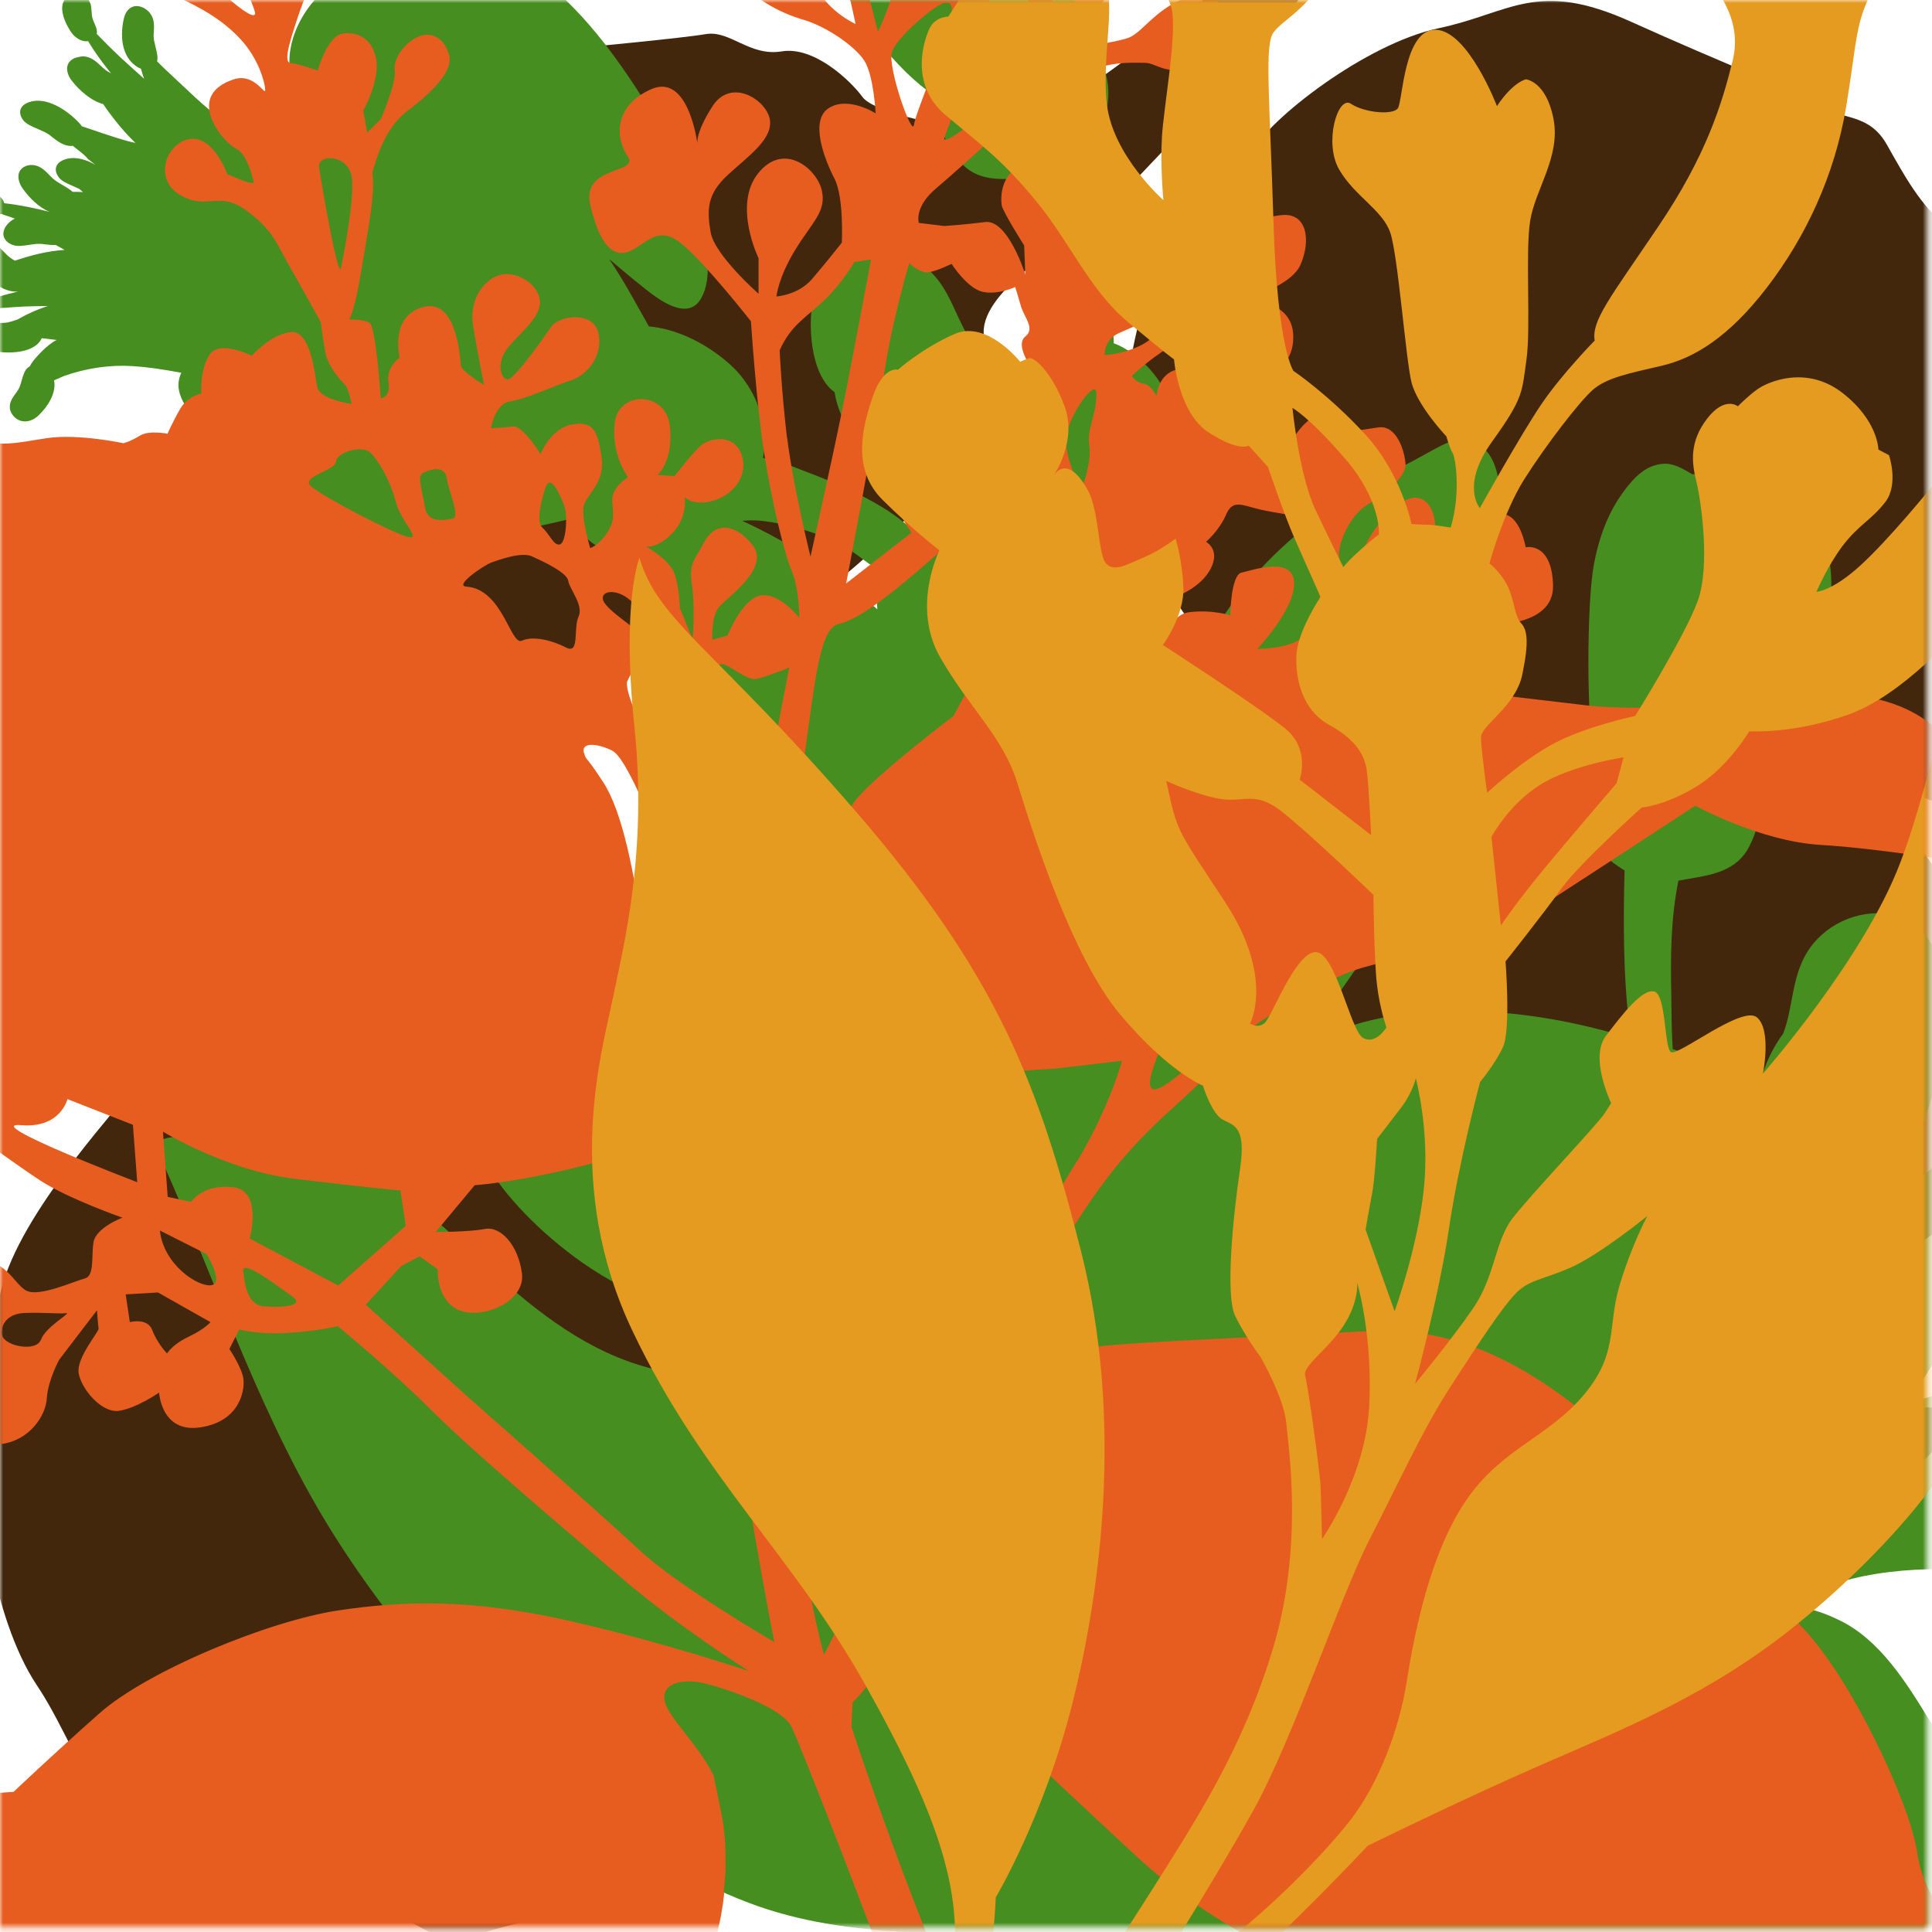 <svg width="313" height="313" viewBox="0 0 313 313" fill="none" xmlns="http://www.w3.org/2000/svg">
<mask id="mask0_170_228" style="mask-type:luminance" maskUnits="userSpaceOnUse" x="0" y="0" width="313" height="313">
<path d="M312.264 0H0V312.264H312.264V0Z" fill="white"/>
</mask>
<g mask="url(#mask0_170_228)">
<path d="M229.514 252.965C208.061 256.431 173.603 245.346 168.622 243.894C163.642 242.442 155.632 236.618 154.461 230.388C153.306 224.159 147.591 215.478 147.591 215.478C147.591 215.478 148.466 209.42 144.937 202.972C141.409 196.523 131.385 186.453 127.997 186.156C124.609 185.859 117.286 183.861 114.694 178.521C112.103 173.182 89.214 161.987 68.885 164.641C48.557 167.295 26.121 170.449 20.765 177.132C15.41 183.814 0.312 200.567 -0.375 212.433C-1.077 224.299 -0.39 228.109 -2.295 234.417C-4.2 240.724 -1.296 262.114 5.933 272.966C13.162 283.817 12.178 291.233 29.353 297.509C46.527 303.786 58.003 308.876 63.015 310C68.026 311.124 70.384 315.418 76.676 313.575C82.968 311.733 88.214 310.156 93.976 310.656C99.721 311.155 110.729 310.078 114.273 304.598C117.817 299.118 148.497 271.81 156.694 271.498C164.906 271.186 203.128 281.631 267.11 258.211C296.089 247.594 305.066 238.991 309.11 238.101C314.215 236.977 323.911 219.99 297.775 232.637C269.905 246.126 262.099 247.735 229.529 252.996L229.514 252.965Z" fill="#42270D"/>
<path d="M298.883 127.294C304.723 132.775 311.265 134.867 314.59 143.282C317.916 151.682 319.899 157.818 320.523 164.844C321.148 171.87 320.43 175.258 323.568 178.459C326.706 181.66 329.798 191.652 326.597 195.243C323.396 198.834 319.821 193.822 315.246 198.319C310.671 202.8 284.535 214.588 280.881 218.179C277.228 221.77 271.779 223.534 263.879 220.521C255.978 217.507 254.573 222.472 249.39 219.943C244.206 217.414 237.43 214.635 232.48 211.418C227.531 208.202 220.989 205.204 216.727 200.864C212.464 196.523 202.16 183.299 201.067 178.99C199.974 174.68 196.258 159.926 197.679 152.697C199.099 145.468 186.062 134.476 182.253 130.604C178.443 126.717 147.139 79.253 141.455 64.748C134.086 45.95 122.064 21.39 118.488 16.831C114.913 12.272 120.393 13.162 128.434 21.874C136.475 30.571 147.951 64.639 154.914 72.633C161.862 80.611 174.415 94.772 180.707 101.158C186.984 107.559 195.071 116.225 202.082 117.427C209.092 118.613 222.91 118.067 225.423 115.584C227.937 113.102 235.228 108.199 240.646 110.057C246.064 111.915 250.17 107.872 254.245 109.277C258.305 110.666 274.121 114.882 274.121 114.882C274.121 114.882 284.082 115.428 287.455 118.395C290.827 121.361 298.93 127.326 298.93 127.326L298.883 127.294Z" fill="#42270D"/>
<path d="M368.924 168.201C355.231 153.634 338.713 143.314 334.497 141.065C330.281 138.817 308.048 124.874 303.271 128.231C298.493 131.588 289.141 133.602 289.141 133.602C289.141 133.602 285.815 138.146 279.336 140.113C272.872 142.08 259.788 142.236 257.383 140.253C254.963 138.27 248.874 134.867 243.722 136.709C238.569 138.552 216.321 131.166 204.673 116.318C193.01 101.47 180.317 84.951 181.097 77.114C181.894 69.276 182.752 48.541 189.934 40.298C197.116 32.054 200.02 29.977 202.831 24.606C205.641 19.235 221.317 7.057 233.058 4.575C244.799 2.092 248.921 -3.404 264.253 3.529C279.585 10.461 290.405 14.52 294.418 17.018C298.43 19.517 302.74 18.205 305.706 23.467C308.673 28.728 311.093 33.147 315.183 36.519C319.29 39.892 325.816 47.683 324.614 53.584C323.412 59.471 336.542 78.207 335.808 85.716C334.169 102.454 371.141 138.239 388.066 161.05C404.975 183.861 418.121 210.232 417.981 223.066C417.934 226.875 414.437 226.423 397.34 205.891C380.244 185.36 383.491 183.721 368.924 168.232V168.201Z" fill="#42270D"/>
<path d="M70.775 15.176C64.592 19.298 58.3 20.203 53.975 27.37C49.65 34.536 46.902 39.845 45.263 46.168C43.623 52.492 43.748 55.692 40.391 58.144C37.034 60.595 32.678 69.245 35.051 73.007C37.425 76.786 41.469 72.757 44.95 77.551C48.432 82.344 70.525 97.114 73.304 100.955C76.099 104.796 80.798 107.247 88.48 105.701C96.162 104.156 96.677 108.918 101.798 107.388C106.919 105.857 113.539 104.359 118.551 102.188C123.563 100.018 130.011 98.269 134.57 94.96C139.129 91.65 150.574 81.142 152.229 77.379C153.884 73.601 159.551 60.704 159.364 53.881C159.176 47.058 172.76 39.017 176.851 36.051C180.926 33.084 216.805 -5.496 224.221 -17.877C233.839 -33.912 248.578 -54.521 252.543 -58.128C256.509 -61.735 251.372 -61.766 242.676 -55.052C233.979 -48.339 218.288 -18.97 210.716 -12.74C203.143 -6.511 189.497 4.497 182.784 9.368C176.07 14.255 167.358 20.937 160.769 20.953C154.18 20.968 141.643 18.346 139.722 15.707C137.802 13.068 131.9 7.463 126.67 8.322C121.439 9.196 118.301 4.871 114.367 5.527C110.448 6.183 95.35 7.604 95.35 7.604C95.35 7.604 86.169 6.573 82.641 8.775C79.112 10.976 70.79 15.176 70.79 15.176H70.775Z" fill="#42270D"/>
</g>
<mask id="mask1_170_228" style="mask-type:luminance" maskUnits="userSpaceOnUse" x="0" y="0" width="313" height="313">
<path d="M312.264 0H0V312.264H312.264V0Z" fill="white"/>
</mask>
<g mask="url(#mask1_170_228)">
<path d="M387.988 375.95C385.989 372.344 382.117 370.126 380.244 366.473C378.682 363.413 380.853 358.854 381.446 355.7C382.32 350.969 381.618 346.41 379.026 342.959C376.497 339.571 372.5 337.417 368.175 335.418C365.989 334.403 363.803 333.404 361.851 332.186L360.727 331.484C359.666 330.578 359.057 328.549 359.369 326.956L359.541 325.535C360.337 318.837 359.634 312.467 357.199 306.846C354.919 301.569 351.266 296.932 346.363 293.247C340.352 288.735 333.873 285.987 326.394 285.206C325.676 285.128 324.739 285.206 324.505 285.878C326.971 287.954 329.095 289.937 331.109 292.451C332.577 294.278 335.34 297.572 335.512 300.023C337.292 304.676 338.353 309.61 339.243 314.606C340.617 322.334 341.913 330.516 345.176 337.62C348.112 344.021 352.405 350.017 357.698 355.06C344.817 348.611 333.186 340.118 321.835 331.218C322.818 329.251 323.224 327.034 323.521 324.957C324.146 320.648 324.786 315.636 324.63 310.781C324.614 310.219 324.583 309.657 324.536 309.126C323.88 300.195 320.695 291.42 314.809 282.255C314.091 281.131 313.372 279.976 312.623 278.758C308.86 272.622 304.582 265.674 297.993 262.489C296.12 261.584 293.637 260.537 291.077 260.413C290.546 260.381 289.953 260.428 289.344 260.537C289.281 260.522 289.219 260.506 289.141 260.475C297.868 254.417 310.484 253.808 319.602 254.37C331.515 255.12 343.631 259.226 356.637 266.923C360.243 269.062 363.616 271.404 367.597 274.527C369.377 275.916 371.391 277.509 373.905 277.509C374.92 277.509 375.778 277.165 376.45 276.479C377.777 275.12 378.386 272.419 378.245 268.485C378.152 265.768 377.746 263.082 377.402 261.318C375.607 251.856 373.187 242.114 365.146 236.181C356.902 230.092 347.206 225.907 338.541 224.674C327.456 223.113 316.776 224.221 308.501 227.812C305.503 229.108 302.802 230.747 300.273 232.808C300.726 231.965 301.225 231.091 301.756 230.232C306.971 229.342 310.984 225.002 313.123 220.88C313.763 219.631 314.309 218.335 314.746 216.992C314.934 216.415 315.09 215.852 315.215 215.29C318.618 212.714 322.334 210.622 326.238 209.373C329.204 208.436 331.999 208.061 334.965 207.656C335.949 207.531 336.964 207.39 337.994 207.234C338.166 207.203 338.353 207.187 338.525 207.156C340.243 206.906 342.366 206.609 343.334 204.986C343.428 204.814 343.49 204.611 343.475 204.408C343.475 204.033 343.287 203.721 342.991 203.58C336.714 200.317 330.937 197.71 323.708 198.772C321.975 198.1 320.008 197.538 317.931 197.101C319.821 195.181 322.147 193.401 324.879 191.839C326.628 190.84 328.939 189.591 331.374 188.732C333.42 188.014 335.34 187.811 337.198 187.639C341.351 189.763 347.159 190.746 351.656 190.091C356.98 189.31 360.883 186.25 362.335 181.706C362.523 181.113 362.679 180.489 362.788 179.864C362.866 179.427 362.601 179.13 362.335 178.927C364.037 178.147 365.801 177.46 367.503 176.804C369.408 176.07 371.375 175.321 373.249 174.415C377.652 172.307 381.961 169.965 385.646 167.936C390.798 165.11 395.982 161.597 398.917 155.195C400.51 151.713 401.446 148.247 401.728 144.781C401.759 144.422 401.79 144.079 401.821 143.719C402.04 141.502 402.258 139.192 401.087 137.178C401.009 137.053 400.916 136.928 400.806 136.818C400.994 134.664 400.369 133.087 398.964 132.103C398.339 131.666 397.652 131.307 396.856 131.01C396.856 130.979 396.841 130.932 396.825 130.901C394.92 125.608 386.333 126.42 383.741 126.779C377.964 127.607 373.202 131.307 368.581 134.882L367.488 135.726C361.711 140.175 355.872 145.343 349.657 151.51L349.517 151.651C341.851 148.997 333.654 156.132 329.985 161.612C327.674 165.063 326.628 169.419 327.128 173.494C327.346 175.227 327.799 176.913 328.455 178.365C326.612 179.068 324.957 180.239 323.365 181.363C323.037 181.597 322.725 181.816 322.397 182.034C319.586 183.97 317.276 185.641 315.059 187.468C312.373 189.685 309.032 192.651 306.862 196.008C305.862 195.399 304.848 194.978 303.833 194.743C305.363 192.667 306.518 190.996 307.549 189.388C309.828 185.844 311.436 182.534 312.482 179.286C312.639 178.818 312.779 178.35 312.904 177.866C313.435 175.914 314.091 173.01 313.81 170.293C313.856 170.262 313.888 170.215 313.919 170.168C314.434 169.528 314.84 168.747 315.137 167.826C316.198 164.501 315.605 160.02 314.684 156.944C313.981 154.602 311.764 149.059 306.206 148.122C300.944 147.248 295.386 149.855 292.654 154.461C292.107 155.383 291.67 156.382 291.295 157.537C290.827 159.02 290.53 160.566 290.249 162.049C289.906 163.861 289.562 165.718 288.875 167.483C287.423 169.419 286.268 171.73 285.425 174.353C285.034 175.555 284.753 176.788 284.535 178.053C283.005 175.82 280.507 174.134 278.602 173.104C276.213 171.808 273.637 170.808 270.998 169.965C270.873 167.92 270.811 165.843 270.795 163.829C270.795 162.939 270.78 162.034 270.764 161.144C270.639 155.258 270.639 148.981 271.919 142.673C272.466 142.564 273.028 142.47 273.59 142.377C277.431 141.737 281.397 141.065 283.395 137.131C284.597 134.773 285.191 132.431 285.144 130.292C285.081 128.028 284.644 127.045 284.02 125.999C286.58 123.516 289.063 119.847 291.405 115.1C292.732 112.399 293.793 109.839 294.605 107.278C295.402 104.811 295.964 102.345 296.292 99.956C296.963 95.131 296.791 91.4 295.729 88.199C295.042 86.122 293.996 84.499 292.622 83.374C291.842 82.734 290.936 82.375 290.14 82.094C290.14 82.094 290.062 82.063 289.984 82.047L289.687 81.938C289.281 81.797 288.875 81.641 288.469 81.485C288.141 81.345 287.829 81.173 287.47 80.954C287.127 80.736 286.783 80.47 286.455 80.236C285.956 79.862 285.44 79.487 284.847 79.159C282.271 77.769 279.304 77.317 276.432 76.895L276.119 76.848C275.464 76.754 274.823 76.754 274.183 76.848C272.762 76.005 271.17 75.037 269.562 75.131C267.657 75.24 265.955 76.177 264.363 77.988C262.099 80.549 260.459 83.499 259.335 86.997C258.882 88.386 258.523 89.87 258.211 91.525C257.024 97.926 257.056 117.567 258.211 121.158C256.759 122.204 255.838 124.359 255.525 127.326C255.135 131.213 256.15 136.725 263.192 141.018C262.989 149.059 262.942 157.693 263.972 166.327C264.05 166.936 264.128 167.53 264.206 168.107C263.863 168.014 263.519 167.936 263.192 167.842C262.208 167.592 261.224 167.342 260.272 167.077C252.059 164.891 244.331 163.814 236.618 163.782C226.017 163.736 217.507 165.734 211.309 169.731C214.291 164.86 216.883 160.878 219.443 157.287C220.755 155.445 222.129 153.587 223.456 151.791C226.313 147.919 229.248 143.922 231.871 139.754C235.806 133.477 238.694 127.169 240.428 121.049C242.442 113.929 242.801 106.154 242.988 98.785C243.097 94.835 243.051 90.963 242.988 87.356C242.972 86.419 242.988 85.498 242.988 84.561C242.988 82.297 243.004 79.971 242.723 77.691C242.551 76.38 242.145 75.131 241.552 74.1C239.959 71.368 237.32 70.478 234.494 71.727C233.183 72.305 231.903 73.023 230.669 73.71C229.686 74.256 228.686 74.818 227.672 75.318C224.049 77.067 220.365 79.19 216.742 81.595C210.044 86.06 204.47 91.259 200.145 97.067C196.664 101.751 194.103 106.81 192.12 112.072C190.075 107.028 187.764 102.017 185.001 97.333C184.079 95.787 183.096 94.319 181.972 93.023C181.597 92.586 181.191 92.18 180.77 91.79C180.567 91.603 180.379 91.4 180.161 91.228C180.192 91.15 180.223 91.056 180.254 90.978C180.051 90.666 179.848 90.369 179.645 90.088C179.427 89.791 179.208 89.51 178.99 89.261C179.271 89.588 183.502 88.246 183.908 88.058C184.173 87.933 184.439 87.793 184.688 87.653C189.669 84.795 191.855 76.442 191.277 71.196C190.949 68.136 189.919 65.138 188.295 62.515C186.624 59.798 184.392 57.628 181.831 56.239C181.378 55.989 180.926 55.786 180.442 55.614C180.395 53.46 180.207 51.164 179.895 48.588C178.896 40.423 176.897 32.522 174.883 25.2C180.379 19.673 180.051 14.38 178.818 10.914C177.865 8.259 176.523 6.495 174.961 5.871C175.211 2.311 170.793 -15.691 168.263 -21.296C167.608 -22.733 166.936 -24.013 166.218 -25.184C164.407 -28.135 162.237 -30.461 159.582 -32.304C157.709 -33.6 155.945 -34.068 154.165 -33.74C152.666 -33.459 151.432 -32.226 150.324 -31.133C149.699 -31.07 149.122 -30.93 148.544 -30.696L148.263 -30.586C145.733 -29.54 143.11 -28.463 141.065 -26.605C140.597 -26.183 140.206 -25.715 139.832 -25.262C139.582 -24.965 139.332 -24.653 139.067 -24.372C138.801 -24.091 138.536 -23.857 138.27 -23.654C137.943 -23.404 137.599 -23.186 137.256 -22.951L137.021 -22.78C137.021 -22.78 136.896 -22.717 136.896 -22.702C136.241 -22.264 135.476 -21.718 134.914 -20.953C133.914 -19.61 133.321 -17.877 133.165 -15.816C132.931 -12.662 133.602 -9.196 135.319 -4.918C136.163 -2.795 137.256 -0.656 138.536 1.421C139.863 3.591 141.409 5.699 143.251 7.869C146.467 11.694 149.574 14.489 152.478 16.191C152.135 17.284 151.963 18.299 152.416 20.375C152.853 22.343 153.93 24.357 155.57 26.246C158.302 29.4 162.081 29.119 165.734 28.838C166.265 28.791 166.796 28.759 167.327 28.728C169.934 34.224 171.339 39.97 172.573 45.403C172.76 46.231 172.947 47.058 173.15 47.87C173.712 50.259 174.29 52.741 174.665 55.193C170.309 56.145 166.14 59.861 164.048 64.607C163.501 63.296 162.861 62.031 162.127 60.845C160.769 58.628 159.176 56.77 157.412 55.333C156.382 53.881 155.648 52.242 154.914 50.665C154.321 49.369 153.696 48.011 152.931 46.761C152.338 45.794 151.698 44.966 150.995 44.248C147.451 40.641 141.768 39.517 137.146 41.5C132.275 43.608 131.479 49.197 131.369 51.492C131.229 54.521 131.682 58.768 133.415 61.563C133.899 62.343 134.445 62.968 135.07 63.436C135.117 63.468 135.148 63.499 135.21 63.514C135.569 66.059 136.834 68.573 137.755 70.244C137.974 70.65 138.208 71.056 138.458 71.446C140.144 74.194 142.377 76.848 145.265 79.581C146.577 80.814 148.013 82.079 149.887 83.64C149.012 84.093 148.185 84.702 147.404 85.482C144.641 82.891 140.909 80.939 137.958 79.502C135.522 78.331 133.009 77.332 129.995 76.192C129.652 76.067 129.308 75.927 128.965 75.787C127.247 75.115 125.452 74.412 123.61 74.194C123.875 72.711 123.922 71.056 123.719 69.416C123.25 65.575 121.299 61.813 118.41 59.174C115.538 56.551 111.947 54.443 108.184 53.428C107.185 53.163 106.154 52.96 105.124 52.882C104.28 51.383 103.422 49.869 102.594 48.37C101.376 46.184 100.08 44.029 98.691 41.968C100.299 43.342 102.298 45.029 104.327 46.637L104.359 46.668C106.014 47.979 109.089 50.399 111.478 49.962C112.321 49.806 113.024 49.291 113.523 48.432C115.616 44.935 114.351 39.736 113.43 35.926L113.399 35.785C113.164 34.833 112.899 33.849 112.587 32.881C111.041 27.963 108.543 22.889 104.764 16.909C100.018 9.399 94.069 0.968 85.997 -4.684C82.203 -7.338 78.206 -8.946 74.147 -9.446C69.432 -10.024 64.217 -8.79 58.175 -5.683C53.303 -3.169 47.792 1.905 46.964 8.572C46.746 10.305 46.964 12.116 47.636 14.255C48.12 15.769 48.76 17.268 49.4 18.72C49.931 19.954 50.477 21.218 50.914 22.452C50.727 22.764 50.602 23.123 50.493 23.545C50.415 23.638 50.384 23.748 50.399 23.873C50.399 23.873 50.399 23.904 50.399 23.919C50.399 23.935 50.399 23.951 50.399 23.982C50.524 25.262 50.399 26.605 49.993 28.073C46.48 26.558 44.232 25.075 42.234 23.763C41.703 23.404 41.188 23.076 40.672 22.748C37.237 20.578 33.787 17.877 30.461 14.692C29.743 14.005 29.087 13.396 28.447 12.803C27.354 11.788 26.402 10.914 25.449 9.93C25.621 9.29 25.418 8.478 25.2 7.619C25.044 6.979 24.872 6.308 24.887 5.746C24.887 5.543 24.903 5.34 24.919 5.121C24.965 4.45 24.997 3.747 24.778 3.045C24.7 2.826 24.606 2.607 24.481 2.404C23.904 1.436 22.717 0.827 21.765 1.015C20.968 1.187 20.344 1.874 20.094 2.904C19.922 3.56 19.438 5.839 20.11 7.994C20.5 9.243 21.218 10.195 22.233 10.836C22.436 10.96 22.639 11.054 22.842 11.148C22.983 11.679 23.154 12.21 23.342 12.756C21.905 11.476 20.578 10.274 19.392 9.181C18.096 7.963 16.893 6.745 15.675 5.496C15.738 5.199 15.707 4.887 15.582 4.497C15.488 4.216 15.363 3.935 15.254 3.669C15.191 3.513 15.114 3.372 15.067 3.216C14.895 2.795 14.864 2.311 14.832 1.842C14.801 1.436 14.786 0.999 14.661 0.625C14.583 0.39 14.489 0.203 14.364 0.031C13.724 -0.796 12.74 -1.187 11.819 -0.952C11.632 -0.906 11.429 -0.827 11.257 -0.734C10.117 -0.109 9.789 1.109 10.32 2.795C10.648 3.81 11.179 4.7 11.476 5.137C11.991 5.917 12.74 6.464 13.505 6.636C13.755 6.698 14.005 6.698 14.27 6.667C15.27 8.322 16.487 10.024 17.986 11.882C17.565 11.663 17.174 11.429 16.862 11.148C16.69 11.007 16.534 10.851 16.363 10.695C15.66 10.039 14.942 9.368 13.927 9.181C13.505 9.102 13.084 9.134 12.678 9.259C11.866 9.368 11.21 9.868 10.976 10.508C10.835 10.914 10.835 11.382 10.992 11.882C11.117 12.288 11.351 12.725 11.663 13.115C12.803 14.583 14.739 16.347 16.722 16.862C17.346 17.815 18.033 18.72 18.642 19.485C19.579 20.703 20.656 21.905 21.936 23.154C21.562 23.076 21.171 22.983 20.781 22.889C18.486 22.249 16.16 21.437 13.911 20.672L13.255 20.453C13.131 20.266 12.99 20.094 12.834 19.922C10.789 17.752 7.416 15.566 4.653 16.566C4.403 16.659 4.184 16.769 3.997 16.893C3.357 17.331 3.123 17.986 3.341 18.689C3.435 18.97 3.591 19.251 3.81 19.532C4.294 20.11 5.168 20.485 6.089 20.875C6.745 21.156 7.432 21.453 7.947 21.812C8.134 21.952 8.306 22.093 8.493 22.233C9.274 22.842 10.07 23.467 11.132 23.623C11.335 23.654 11.554 23.654 11.803 23.623C12.069 23.841 12.334 24.06 12.6 24.263C13.209 24.731 13.786 25.184 14.239 25.746L14.411 25.887C14.754 26.168 15.114 26.449 15.473 26.714C14.036 25.887 12.178 25.231 10.43 25.855C10.18 25.949 9.961 26.058 9.774 26.183C9.134 26.62 8.899 27.276 9.118 27.963C9.212 28.244 9.368 28.525 9.586 28.806C10.07 29.384 10.945 29.759 11.866 30.165C12.194 30.305 12.553 30.461 12.865 30.617C13.068 30.805 13.255 30.961 13.443 31.117C12.865 31.086 12.303 31.07 11.772 31.086C11.351 30.68 10.742 30.336 10.164 29.993C9.571 29.649 8.962 29.306 8.525 28.884C8.369 28.728 8.212 28.572 8.056 28.416C7.385 27.729 6.698 27.026 5.714 26.792C4.621 26.542 3.482 27.011 3.123 27.885C2.935 28.322 2.935 28.853 3.107 29.415C3.216 29.774 3.404 30.149 3.653 30.508C4.715 32.038 6.292 33.6 8.009 34.318C5.605 33.709 3.154 33.194 0.702 32.928C0.624 32.678 0.515 32.46 0.375 32.257C-0.094 31.648 -0.921 31.211 -1.874 31.07C-3.482 30.82 -5.59 30.867 -6.729 31.742C-7.213 32.116 -7.494 32.616 -7.573 33.225C-7.588 33.428 -7.588 33.615 -7.557 33.803C-7.557 33.896 -7.526 33.974 -7.494 34.068C-7.245 34.849 -6.542 35.442 -5.59 35.66C-4.949 35.801 -4.309 35.567 -3.669 35.348C-3.201 35.192 -2.732 35.02 -2.264 35.005C-2.092 35.005 -1.921 35.005 -1.749 35.005C-1.062 35.005 -0.344 34.989 0.172 34.646C0.843 34.864 1.608 35.13 2.404 35.411C1.78 35.723 1.28 36.16 0.921 36.707C0.781 36.925 0.687 37.128 0.624 37.347C0.515 37.706 0.515 38.049 0.624 38.362C0.812 38.955 1.343 39.439 2.123 39.704C2.857 39.954 3.81 39.814 4.715 39.673C5.402 39.564 6.105 39.455 6.729 39.517C6.948 39.533 7.182 39.564 7.401 39.595C7.931 39.657 8.493 39.72 9.024 39.689C9.618 40.017 10.149 40.298 10.461 40.485C7.572 40.688 5.137 41.328 2.404 42.234C2.014 41.999 1.577 41.718 1.233 41.406C1.077 41.25 0.921 41.094 0.765 40.938C0.094 40.251 -0.593 39.548 -1.577 39.314C-2.67 39.064 -3.81 39.533 -4.169 40.407C-4.356 40.844 -4.356 41.375 -4.169 41.937C-4.06 42.296 -3.872 42.671 -3.622 43.03C-2.108 45.2 0.437 47.449 2.935 47.23C1.78 47.495 0.718 47.776 -0.297 48.104C-0.469 47.901 -0.671 47.73 -0.89 47.605C-1.577 47.214 -2.483 47.136 -3.388 47.37C-4.075 47.558 -6.386 48.26 -7.213 49.759C-7.51 50.306 -7.573 50.899 -7.385 51.508C-7.385 51.555 -7.354 51.602 -7.338 51.648C-7.26 51.836 -7.167 52.023 -7.057 52.195C-6.495 52.991 -5.527 53.35 -4.497 53.163C-3.872 53.038 -3.419 52.57 -2.982 52.117C-2.654 51.789 -2.326 51.43 -1.936 51.227C-1.796 51.149 -1.639 51.086 -1.499 51.008C-0.906 50.727 -0.297 50.446 -0 49.915C1.717 49.791 3.419 49.666 5.168 49.619C5.933 49.603 6.807 49.587 7.775 49.572C7.697 49.603 7.604 49.619 7.525 49.65C5.964 50.165 4.403 50.868 2.873 51.742L2.56 51.851C1.952 52.054 1.311 52.273 0.718 52.304C0.5 52.304 0.281 52.32 0.062 52.32C-0.89 52.335 -1.874 52.367 -2.608 52.929C-3.263 53.444 -3.544 54.318 -3.279 55.13C-3.232 55.286 -3.154 55.443 -3.06 55.583C-2.592 56.301 -1.671 56.816 -0.515 56.972C2.217 57.347 5.746 57.004 6.776 54.787C7.151 54.818 7.541 54.88 7.947 54.927C8.353 54.99 8.759 55.036 9.18 55.083C7.728 55.724 5.543 58.128 5.043 58.955C4.981 59.065 4.902 59.19 4.84 59.315L4.809 59.361C4.731 59.408 4.637 59.471 4.543 59.533C3.981 59.986 3.763 60.798 3.528 61.578C3.372 62.156 3.201 62.765 2.904 63.218C2.795 63.39 2.67 63.546 2.56 63.702C2.045 64.404 1.53 65.138 1.592 66.075C1.592 66.231 1.639 66.387 1.686 66.528C1.952 67.371 2.732 68.073 3.591 68.23C4.465 68.401 5.402 68.073 6.183 67.355C7.713 65.919 9.18 63.671 8.759 61.61C9.259 61.407 9.789 61.172 10.336 60.923C14.067 59.611 17.83 59.08 21.546 59.315C23.779 59.455 26.199 59.798 29.368 60.392C29.15 60.876 29.009 61.36 28.947 61.828C28.853 62.468 28.931 63.155 29.15 63.858C29.665 65.513 30.914 67.027 32.179 68.401C33.053 69.369 34.099 70.306 35.255 71.196C25.871 75.146 19.516 80.096 15.879 86.325C13.474 90.432 13.021 94.975 14.536 99.799C16.191 105.046 20.172 110.666 26.355 116.506C31.991 121.83 37.331 125.842 42.686 128.793C48.651 132.072 54.896 133.305 59.658 133.992C60.08 134.055 60.517 134.117 60.954 134.195C64.217 134.695 67.902 135.273 71.087 134.149C73.6 133.274 74.412 130.979 73.382 127.7C73.163 126.998 72.867 126.28 72.508 125.577C69.369 119.425 64.826 113.914 60.439 108.59C57.972 105.592 55.411 102.485 53.163 99.331C49.993 94.881 46.902 90.525 43.92 85.998C43.717 85.685 43.498 85.342 43.28 84.998C44.31 85.435 45.45 85.841 46.933 86.31C51.133 87.621 55.458 88.23 60.548 88.277C70.134 88.34 80.501 86.966 92.727 83.983C92.898 84.311 93.039 84.655 93.226 84.951C95.178 88.121 98.425 89.948 102.329 90.229C101.704 95.303 102.501 100.596 103.453 105.311C104.889 112.477 106.7 120.112 110.135 127.466C111.072 129.465 112.134 131.494 113.305 133.508C115.912 138.005 119.051 142.47 122.907 147.17C126.623 151.713 131.01 156.148 136.319 160.722C137.349 161.612 138.364 162.596 139.426 163.642C139.551 163.767 139.676 163.892 139.816 164.017C138.989 163.861 138.177 164.079 137.583 164.672C137.412 164.844 137.271 165.031 137.146 165.234C136.662 166.062 136.584 166.952 136.943 167.889C133.883 167.389 130.667 167.077 127.123 166.921C120.003 166.624 112.649 166.296 105.436 167.982C98.738 169.528 92.539 172.854 86.528 176.054L85.451 176.632C80.361 181.597 78.581 181.066 78.082 185.797C77.582 190.528 94.772 209.514 110.947 211.793C127.138 214.073 150.527 214.666 150.808 214.104C151.089 213.542 150.136 218.444 153.259 218.116C156.382 217.788 159.192 213.37 159.161 213.292C159.13 213.198 169.294 210.466 169.294 210.466C169.294 210.466 161.206 216.914 155.133 228.405C138.192 225.814 121.424 223.722 111.853 222.816C89.183 220.677 77.035 200.723 60.829 189.95C53.381 185.001 46.668 182.862 40.641 182.019C37.097 182.799 33.678 183.564 29.899 183.986C27.089 184.298 25.621 184.376 25.637 185.813C25.637 186.422 25.902 187.265 26.433 188.467C35.473 208.811 42.452 230.451 54.552 249.39C65.747 266.908 79.877 282.037 96.661 294.293C104.296 299.867 112.415 304.91 121.283 308.267C129.574 311.405 138.067 312.529 146.795 313.013C142.751 316.667 140.378 319.805 138.411 322.413C136.74 324.614 135.429 326.347 133.664 327.58C130.464 329.813 128.231 329.704 125.421 329.563C123.172 329.454 120.643 329.329 117.349 330.422C103.656 334.981 96.755 345.099 88.776 356.824C88.339 357.464 87.902 358.104 87.465 358.744C85.295 361.914 76.13 377.746 73.335 385.084C72.43 387.442 72.102 389.081 73.179 389.877C74.287 390.705 75.615 389.69 76.114 389.299C96.349 373.624 135.101 358.604 172.557 351.89C195.43 347.8 249.077 346.285 275.479 350.095C277.243 350.688 287.454 352.234 302.49 357.214C305.456 358.198 308.376 359.837 311.265 361.446C308.688 361.258 306.097 361.149 303.489 361.133C290.343 361.04 277.072 363.397 265.253 369.299C253.059 375.404 243.894 385.802 238.741 398.355C237.664 400.994 236.852 403.726 236.181 406.49C235.978 407.333 236.915 408.238 237.742 407.864C247.688 403.539 258.664 405.053 269.203 404.616C280.21 404.163 291.498 401.759 301.694 397.575C311.561 393.515 319.227 385.99 328.189 380.4C330.641 378.87 333.217 377.621 335.902 376.637C335.434 376.903 334.965 377.152 334.528 377.418C331.577 379.167 329.017 381.571 326.566 383.929C324.302 386.099 322.553 389.487 319.743 390.939C319.29 391.173 319.462 391.969 319.961 392.032C327.034 392.828 334.403 389.737 340.711 386.864C343.818 385.443 346.753 383.694 349.845 382.227C351.75 381.321 354.123 379.916 356.231 379.526C359.01 379.026 362.616 380.681 365.239 381.462C368.518 382.445 371.75 383.554 374.935 384.818C378.089 386.052 381.181 387.426 384.209 388.909C385.849 389.721 388.909 391.688 389.643 388.566C390.642 384.241 390.08 379.822 387.925 375.935L387.988 375.95ZM142.174 98.738C135.616 93.023 128.387 88.105 120.237 84.374C121.205 84.296 122.22 84.264 123.297 84.374C125.717 84.608 128.122 85.232 129.949 85.763C132.978 86.622 135.647 87.793 137.896 89.245C138.551 89.667 139.176 90.135 139.769 90.588C140.8 91.353 141.861 92.149 143.079 92.727C142.861 93.336 142.673 93.929 142.502 94.507C142.127 95.849 142.018 97.286 142.142 98.769L142.174 98.738ZM168.622 128.918C165.344 124.422 161.987 119.987 158.458 115.725C159.52 115.772 160.613 115.694 161.706 115.413C162.268 115.272 162.814 115.085 163.33 114.898C164.469 114.507 165.531 114.132 166.764 114.211C168.014 114.304 169.2 114.882 170.402 115.506C170.527 115.569 170.652 115.663 170.777 115.725C166.046 118.41 166.624 124.406 168.607 128.903L168.622 128.918ZM242.301 260.241C241.411 260.319 240.521 260.397 239.647 260.537C238.913 259.679 238.21 258.804 237.492 257.93C236.649 256.915 235.806 255.932 234.994 254.901C232.137 251.31 229.358 247.641 226.688 243.909C227.297 244.237 227.921 244.55 228.53 244.877C228.983 245.112 229.42 245.346 229.873 245.58C231.231 246.283 232.605 246.985 233.948 247.672C241.895 251.7 250.108 255.885 257.118 261.646C251.919 260.334 246.954 259.897 242.301 260.256V260.241ZM270.623 278.227C269.234 277.368 267.782 276.603 266.267 275.948C264.831 275.323 263.457 274.761 262.099 274.23C265.44 272.653 268.906 271.076 272.559 270.827C271.498 272.778 270.858 275.229 270.623 278.227ZM309.828 349.814C305.066 348.018 300.226 346.426 295.292 345.177C292.763 344.536 287.564 343.49 284.863 342.959C284.004 342.788 283.504 342.257 283.957 341.492C284.597 340.383 285.378 338.76 285.753 337.76C286.689 335.293 287.454 332.733 288.048 330.141C297.525 338.119 307.33 345.707 317.369 352.968C314.887 351.828 312.373 350.766 309.828 349.814ZM375.029 379.994C372.031 378.355 368.924 376.918 365.77 375.607C353.811 370.61 342.444 364.303 331.593 357.261C326.847 354.185 321.913 351.734 317.369 348.424C312.092 344.583 306.862 340.649 301.709 336.636C299.867 335.2 297.697 332.686 295.573 331.765C297.65 332.67 299.586 333.342 301.147 333.826L301.959 334.076C307.018 335.637 314.653 337.995 319.181 334.497C319.212 334.482 319.227 334.45 319.259 334.419C328.47 341.445 337.885 348.174 347.706 354.076C359.197 360.993 387.879 368.706 386.208 385.833C382.18 384.241 378.308 381.79 375.013 379.994H375.029Z" fill="#468E20"/>
</g>
<mask id="mask2_170_228" style="mask-type:luminance" maskUnits="userSpaceOnUse" x="0" y="0" width="313" height="313">
<path d="M312.264 0H0V312.264H312.264V0Z" fill="white"/>
</mask>
<g mask="url(#mask2_170_228)">
<path d="M405.693 482.869C404.444 461.901 399.026 450.363 394.811 443.649C390.595 436.935 389.596 430.206 384.897 417.138C380.197 404.07 369.424 393.281 365.458 385.162C362.632 379.385 362.304 371.594 355.528 362.819C344.989 355.95 264.238 382.539 242.457 373.436C220.693 364.334 188.779 342.991 185.016 353.826C184.954 355.185 184.985 356.075 184.985 356.075C184.985 356.075 184.829 358.51 182.955 362.054C181.082 365.599 176.46 370.423 176.46 370.423C176.46 370.423 164.173 346.785 154.633 324.286C145.093 301.787 137.943 279.788 137.943 279.788L138.114 275.807C142.174 271.935 145.749 264.519 145.749 264.519C145.749 264.519 166.218 284.191 184.173 300.788C192.636 308.61 201.223 313.544 207.968 316.573C209.623 317.182 212.246 318.259 215.696 319.587C218.85 320.617 220.583 321.117 220.302 321.32C239.803 328.502 264.175 340.945 306.128 335.793C306.159 335.793 317.932 333.951 317.932 333.951C317.932 333.951 317.869 324.317 317.323 317.526C316.776 310.718 311.811 308.251 310.609 300.164C309.407 292.076 299.976 271.919 291.842 263.488C283.707 255.057 278.305 243.472 269.874 239.225C261.443 234.979 246.439 214.26 221.864 215.634C197.288 216.992 179.927 217.507 175.492 218.522C171.058 219.522 156.522 226.735 156.522 226.735C156.522 226.735 164.797 213.339 171.464 202.628C178.131 191.917 181.847 186.796 190.575 178.974C199.302 171.136 200.255 168.248 200.255 168.248C200.255 168.248 212.652 159.083 220.739 156.772C228.827 154.446 239.475 153.212 243.738 150.605C248 147.997 274.652 130.526 274.652 130.526C274.652 130.526 285.066 136.288 294.949 136.881C304.848 137.474 318.525 139.832 318.525 139.832C318.525 139.832 319.821 131.729 318.509 125.811C317.198 119.894 310.156 111.822 295.292 112.571C280.429 113.321 268.469 115.616 256.478 114.211C244.487 112.805 233.964 111.541 233.964 111.541C233.964 111.541 239.881 109.714 240.553 106.092C241.224 102.469 240.428 101.205 240.428 101.205C240.428 101.205 251.81 101.923 251.607 94.803C251.404 87.699 247.173 88.667 247.173 88.667C247.173 88.667 246.267 83.203 243.285 83.312C240.303 83.421 238.179 83.64 236.196 87.122C234.214 90.603 232.106 93.148 230.623 94.741C229.139 96.333 227.016 97.083 227.016 97.083L220.505 97.879C220.505 97.879 219.99 96.146 221.879 94.928C223.768 93.71 229.28 92.618 231.513 89.105C233.745 85.591 232.09 79.128 227.89 80.954C223.69 82.781 220.38 89.464 220.084 90.978C219.787 92.477 218.132 95.225 218.132 95.225C218.132 95.225 217.195 92.352 216.945 90.151C216.711 87.949 218.788 83.39 221.551 81.751C224.315 80.111 227.859 77.254 227.703 75.131C227.547 73.007 226.251 68.807 223.3 69.245C220.349 69.682 219.6 69.791 219.6 69.791C219.6 69.791 218.803 66.122 215.009 66.684C211.215 67.246 208.998 71.961 208.998 71.961C208.998 71.961 208.061 70.291 204.845 70.681C204.845 70.681 202.238 66.418 199.006 67.34C195.79 68.245 194.9 67.527 194.9 67.527C194.9 67.527 198.241 61.094 194.478 60.017C190.7 58.94 187.811 60.314 187.358 64.17C187.358 64.17 186.578 62.39 185.251 62.156C183.923 61.922 183.346 60.891 183.346 60.891C183.346 60.891 186.453 58.019 189.216 56.395C191.98 54.771 192.245 54.818 194.728 55.239C197.21 55.661 198.928 55.739 198.928 55.739C198.928 55.739 199.755 61.297 204.47 60.595C209.186 59.892 209.795 55.926 209.435 53.491C209.076 51.055 206.875 49.057 204.267 49.447C201.66 49.837 199.74 49.088 199.74 49.088C199.74 49.088 208.951 46.855 210.685 42.905C212.418 38.955 211.809 34.224 207.343 34.88C202.878 35.551 201.785 35.707 201.785 35.707C201.785 35.707 202.175 29.634 198.053 30.243C193.932 30.852 191.777 32.553 192.386 37.284C193.01 42.015 194.166 46.402 192.042 48.869C189.919 51.336 187.577 54.693 184.517 56.098C181.457 57.503 178.958 57.519 178.958 57.519C178.958 57.519 178.771 55.13 181.191 54.006C183.596 52.866 187.827 51.82 187.296 46.996C186.749 42.171 183.767 39.517 180.286 40.891C180.286 40.891 185.906 33.6 181.582 31.664C177.257 29.727 173.837 32.819 173.837 32.819C173.837 32.819 173.744 24.653 167.733 25.902C161.722 27.136 162.143 32.241 162.284 33.256C162.44 34.271 165.921 39.767 165.921 39.767L166.109 44.466C166.109 44.466 163.314 35.504 159.598 35.973C155.882 36.441 152.978 36.613 152.978 36.613L148.856 36.113C148.856 36.113 148.044 33.568 151.635 30.539C155.226 27.51 165.375 18.252 167.733 16.191C170.09 14.114 171.542 11.757 171.542 11.757C171.542 11.757 177.038 11.117 179.364 10.586C181.691 10.07 184.033 10.149 185.578 10.18C187.124 10.211 188.67 11.866 191.668 11.163C194.665 10.461 199.88 7.354 198.975 3.622C198.069 -0.109 195.914 -1.952 191.449 -0.078C186.999 1.796 185.016 5.262 182.909 6.089C180.801 6.917 174.212 7.729 174.212 7.729C174.212 7.729 176.46 3.185 179.77 -1.187C183.08 -5.543 188.764 -9.571 188.358 -12.272C187.952 -14.973 184.283 -18.283 180.973 -16.769C177.678 -15.239 177.194 -11.554 176.819 -7.635C176.46 -3.716 173.993 0.531 172.916 2.576C171.839 4.622 171.402 5.121 171.402 5.121C171.402 5.121 169.778 -2.295 170.028 -6.464C170.262 -10.633 173.728 -16.3 175.477 -17.253C177.225 -18.205 180.489 -19.376 186.172 -19.969C191.855 -20.563 198.35 -23.076 198.334 -27.292C198.303 -31.507 195.79 -33.444 193.323 -32.647C190.856 -31.851 188.498 -30.383 186.468 -27.245C184.439 -24.107 178.709 -22.733 178.709 -22.733C178.709 -22.733 180.051 -26.464 183.283 -29.009C186.515 -31.554 190.715 -34.583 190.216 -37.347C189.716 -40.11 184.548 -42.53 182.456 -42.046C180.379 -41.562 178.1 -40.11 178.022 -35.973C177.944 -31.835 178.584 -28.744 177.132 -26.371C175.68 -23.997 174.68 -23.17 174.68 -23.17C174.68 -23.17 172.869 -29.525 173.088 -32.132C173.307 -34.739 174.384 -39.642 178.303 -42.203C182.222 -44.763 185.469 -50.758 188.717 -51.414C191.98 -52.07 195.056 -53.303 198.74 -52.898C202.41 -52.492 206.547 -54.755 205.579 -58.987C204.611 -63.233 199.115 -62.5 199.115 -62.5C199.115 -62.5 200.598 -69.869 195.462 -69.104C190.325 -68.339 188.264 -65.966 188.264 -65.966C188.264 -65.966 187.046 -71.212 183.502 -70.166C179.958 -69.12 179.005 -63.39 179.005 -63.39L176.57 -63.031C176.57 -63.031 176.788 -66.762 173.759 -67.511C170.715 -68.261 167.936 -66.731 167.936 -66.731C167.936 -66.731 169.575 -75.412 162.924 -74.412C156.273 -73.429 158.38 -67.371 158.38 -67.371C158.38 -67.371 159.739 -64.654 161.55 -63.967C161.55 -63.967 162.924 -62.281 163.298 -59.752C163.673 -57.222 163.782 -56.473 163.782 -56.473L159.598 -59.127C159.598 -59.127 158.802 -67.949 154.009 -66.044C149.215 -64.123 150.464 -58.628 152.681 -57.581C154.899 -56.535 155.523 -57.581 159.817 -54.771C164.11 -51.961 166.452 -48.354 167.03 -46.215C167.608 -44.06 168.513 -40.844 168.513 -40.844C168.513 -40.844 165.094 -41.89 163.361 -40.251C163.361 -40.251 162.877 -47.573 157.662 -46.808C152.447 -46.028 151.932 -41.906 152.588 -39.861C153.244 -37.8 154.18 -35.536 154.477 -32.913C154.774 -30.29 153.821 -28.681 153.821 -28.681C153.821 -28.681 149.684 -30.898 150.308 -37.675C150.636 -41.219 148.06 -44.06 144.531 -43.639C139.879 -43.077 141.081 -37.753 143.048 -34.552C144.984 -31.398 150.777 -27.698 152.619 -24.528C154.461 -21.359 155.523 -13.693 155.991 -10.492C156.46 -7.291 156.538 -3.95 156.538 -3.95C156.538 -3.95 154.93 -10.758 150.855 -10.336C146.795 -9.899 145.718 -8.447 145.359 -4.528C145 -0.609 142.236 5.137 142.236 5.137L140.41 -1.983C140.41 -1.983 145.187 -9.149 144.672 -12.678C144.141 -16.206 142.174 -17.893 138.38 -17.331C134.586 -16.769 132.619 -12.694 133.071 -9.665C133.524 -6.636 136.475 -4.746 136.959 -3.185C137.443 -1.624 138.614 3.888 138.614 3.888C138.614 3.888 133.54 1.624 131.916 -2.951C130.292 -7.526 128.434 -10.773 124.468 -10.195C120.518 -9.602 119.878 -5.215 120.643 -2.92C121.408 -0.625 126.295 2.092 130.058 3.169C133.836 4.247 138.442 7.432 139.988 9.774C141.549 12.116 141.862 18.361 141.862 18.361C141.862 18.361 137.396 15.504 134.258 17.518C131.12 19.532 133.602 25.871 135.179 28.916C136.756 31.945 136.381 39.314 136.381 39.314C136.381 39.314 133.852 42.53 131.572 45.185C129.309 47.839 125.796 48.026 125.796 48.026C125.796 48.026 126.045 45.06 128.809 40.516C131.572 35.973 133.977 34.24 133.118 30.758C132.259 27.276 126.967 22.905 122.829 28.073C118.692 33.24 122.891 41.828 122.891 41.828V47.589C122.891 47.589 115.772 41.328 115.132 37.643C114.492 33.959 114.554 31.445 117.88 28.369C121.205 25.293 125.265 22.545 124.718 19.345C124.156 16.16 118.457 12.537 115.444 17.19C113.102 20.828 112.93 22.608 112.977 23.217C112.743 21.562 111.104 11.96 105.483 14.458C99.347 17.174 99.706 22.452 101.689 25.34C103.672 28.229 94.148 26.714 95.631 33.209C97.114 39.704 99.441 42.015 102.313 40.563C105.186 39.095 106.841 36.269 110.901 39.892C114.96 43.498 121.658 52.054 121.658 52.054C121.658 52.054 122.532 65.435 123.813 73.507C125.093 81.579 127.091 89.791 128.278 92.539C129.465 95.287 129.496 100.096 129.496 100.096C129.496 100.096 126.311 96.005 123.282 96.458C120.253 96.911 117.88 102.938 117.88 102.938L115.397 103.656C115.397 103.656 115.179 99.909 116.49 98.332C117.802 96.755 124.921 92.009 121.877 88.246C118.816 84.483 115.678 84.78 114.07 87.856C112.462 90.931 111.556 91.15 112.103 94.866C112.649 98.566 112.196 103.547 112.196 103.547L110.151 98.519C110.151 98.519 110.057 95.006 109.214 92.805C108.371 90.603 104.718 88.574 104.718 88.574C104.718 88.574 106.732 88.792 109.089 86.201C111.447 83.609 110.916 80.517 110.916 80.517C110.916 80.517 112.181 82.047 115.475 81.126C118.785 80.205 121.33 77.067 120.128 73.632C118.926 70.197 114.898 70.884 113.399 72.305C111.884 73.741 109.292 77.129 109.292 77.129L106.513 76.942C106.513 76.942 109.121 74.834 108.527 69.073C107.934 63.312 100.174 63.265 99.581 68.511C98.988 73.757 101.751 77.301 101.751 77.301C101.751 77.301 99.144 78.894 99.191 80.954C99.237 83.015 99.768 84.218 98.348 86.325C96.942 88.433 95.615 88.792 95.615 88.792C95.615 88.792 94.101 83.765 94.585 81.891C95.084 80.018 98.082 78.191 97.458 74.069C96.849 69.947 96.224 68.136 92.711 68.76C89.183 69.369 87.574 73.569 87.574 73.569C87.574 73.569 84.717 68.839 83.031 69.088C81.345 69.338 79.549 69.354 79.549 69.354C79.549 69.354 80.158 65.388 82.688 65.013C85.217 64.639 89.386 62.64 92.337 61.688C95.287 60.735 97.739 57.535 96.942 53.944C96.146 50.368 90.572 51.024 89.229 53.022C87.887 55.021 83.406 61.282 82.313 61.453C81.22 61.61 80.205 58.846 82.313 56.286C84.421 53.741 87.84 51.242 87.45 48.557C87.044 45.856 83.671 43.951 81.173 44.498C78.675 45.044 75.88 48.292 76.645 52.835C77.41 57.363 78.409 62.375 78.409 62.375C78.409 62.375 74.819 60.158 74.678 59.315C74.553 58.471 74.163 48.292 68.604 49.728C63.046 51.149 64.748 57.956 64.748 57.956C64.748 57.956 62.547 59.408 62.937 61.922C63.327 64.436 61.688 64.514 61.688 64.514C61.688 64.514 60.907 52.929 59.877 52.304C58.846 51.68 56.535 51.773 56.535 51.773C56.535 51.773 57.363 50.962 58.487 44.092C59.611 37.206 60.86 31.18 60.314 27.994C61.297 24.435 62.781 20.438 65.966 18.002C69.166 15.582 73.429 11.85 72.789 9.071C72.149 6.292 70.01 5.012 67.839 5.902C65.685 6.792 63.655 9.399 63.952 11.413C64.248 13.427 61.688 19.314 61.688 19.314L59.486 21.484L58.846 17.908C58.846 17.908 61.485 13.271 60.97 9.789C60.454 6.308 57.972 5.074 55.505 5.433C53.038 5.808 51.461 11.429 51.461 11.429C51.461 11.429 48.307 10.289 47.152 10.227C45.996 10.164 46.559 7.791 48.307 2.592C50.056 -2.607 51.727 -5.262 54.069 -6.526C56.41 -7.791 61.781 -11.694 61.282 -15.051C60.782 -18.424 58.269 -19.876 56.083 -19.204C53.881 -18.533 51.961 -16.862 51.586 -13.943C51.211 -11.023 51.945 -9.181 51.071 -8.134C50.196 -7.088 48.932 -6.323 48.932 -6.323C48.932 -6.323 48.089 -10.445 47.901 -11.679C47.714 -12.912 50.93 -16.035 50.368 -19.048C49.806 -22.061 48.198 -24.341 45.403 -23.935C42.593 -23.514 40.922 -20.859 41.016 -18.689C41.11 -16.519 39.611 -14.239 39.611 -14.239C39.611 -14.239 37.269 -18.361 36.145 -18.314C35.005 -18.252 34.209 -18.939 34.209 -18.939C34.209 -18.939 33.319 -23.389 30.055 -22.905C26.808 -22.421 25.668 -19.267 25.668 -19.267C25.668 -19.267 22.983 -20.36 20.641 -19.095C18.299 -17.83 18.143 -13.568 18.143 -13.568C18.143 -13.568 11.788 -13.084 12.319 -9.493C12.85 -5.902 13.287 -2.982 17.44 -2.795C21.593 -2.607 24.247 -2.545 28.432 -0.64C32.616 1.265 36.129 3.263 39.002 6.386C41.875 9.508 42.889 13.256 42.968 14.52C43.046 15.769 41.281 11.679 37.784 12.881C34.287 14.083 33.459 16.16 34.037 18.486C34.614 20.812 36.785 23.342 38.362 24.138C39.939 24.934 40.985 28.775 41.094 29.493C41.203 30.212 36.816 28.197 36.816 28.197C36.816 28.197 34.599 21.952 30.774 22.514C26.948 23.076 24.763 28.994 29.15 31.57C33.537 34.146 35.364 30.867 39.751 33.99C44.139 37.128 44.935 39.673 46.34 42.124C47.745 44.576 51.961 52.164 51.961 52.164C51.961 52.164 52.242 54.615 52.694 57.051C53.147 59.486 55.286 61.703 55.895 62.343C56.504 62.984 56.957 65.451 56.957 65.451C56.957 65.451 51.773 64.717 51.383 62.671C50.993 60.626 50.353 53.444 47.089 53.803C43.826 54.162 40.782 57.628 40.782 57.628C40.782 57.628 35.52 54.974 33.928 57.488C32.319 60.002 32.616 63.749 32.616 63.749C32.616 63.749 30.399 64.17 29.197 66.231C27.994 68.308 27.136 70.275 27.136 70.275C27.136 70.275 24.154 69.635 22.623 70.603C21.093 71.555 20 71.805 20 71.805C20 71.805 12.662 70.228 7.619 70.978C2.576 71.727 0.453 72.555 -6.152 70.962C-12.756 69.369 -23.857 64.139 -35.52 66.731C-47.183 69.323 -62.999 71.68 -71.04 80.096C-79.081 88.511 -62.297 77.598 -55.52 91.899C-48.744 106.201 -48.432 110.635 -42.968 116.178C-37.503 121.736 -34.552 123.016 -30.742 132.431C-26.933 141.846 -17.253 156.054 -17.253 156.054C-17.253 156.054 -24.997 158.021 -23.108 163.845C-21.203 169.669 -15.816 170.324 -15.816 170.324L-14.536 173.744C-14.536 173.744 -19.173 175.289 -21.515 173.712C-23.857 172.12 -26.667 171.511 -27.058 168.81C-27.464 166.109 -27.073 166.109 -27.073 166.109C-27.073 166.109 -25.387 164.095 -25.933 160.441C-26.48 156.772 -28.884 154.727 -32.085 155.211C-35.286 155.679 -38.159 157.756 -37.487 161.987C-36.816 166.234 -30.274 169.996 -30.274 169.996L-29.165 171.979L-31.476 172.323C-31.476 172.323 -37.971 164.86 -41.406 165.75C-44.841 166.655 -47.261 168.95 -46.652 172.947C-46.059 176.944 -43.483 179.224 -39.533 178.646C-35.583 178.053 -34.911 175.555 -33.069 175.836C-31.226 176.117 -29.165 177.834 -29.165 177.834C-29.165 177.834 -29.431 178.599 -36.16 179.645C-42.889 180.692 -42.749 190.309 -38.533 191.184C-34.318 192.058 -31.554 193.885 -29.447 190.137C-27.339 186.39 -27.854 179.708 -23.217 178.506C-18.58 177.303 -14.192 177.6 -11.21 179.13C-8.228 180.66 1.842 188.201 6.464 191.215C11.085 194.228 19.844 197.273 19.844 197.273C19.844 197.273 15.52 198.865 15.145 201.285C14.77 203.705 15.348 206.719 13.693 207.14C12.038 207.562 6.479 210.107 4.356 209.139C2.233 208.171 0.921 203.377 -4.762 204.221C-10.445 205.064 -12.053 209.311 -11.507 212.964C-10.96 216.633 -6.495 218.585 -4.7 218.272C-4.7 218.272 -8.806 223.097 -8.213 227.016C-7.635 230.935 -4.028 234.573 0.39 233.917C4.809 233.261 7.416 229.389 7.588 226.516C7.76 223.643 9.587 220.287 9.587 220.287L15.707 212.277C15.707 212.277 15.894 214.744 15.972 215.244C16.05 215.743 12.366 219.959 12.74 222.441C13.115 224.924 16.425 228.983 19.282 228.562C22.14 228.14 25.777 225.611 25.777 225.611C25.777 225.611 26.105 232.184 32.429 231.247C38.736 230.31 39.611 225.486 39.455 223.581C39.298 221.661 37.159 218.554 37.159 218.554L38.752 215.384C38.752 215.384 41.718 216.227 46.543 215.946C51.367 215.665 54.724 214.853 54.724 214.853C54.724 214.853 63.593 222.145 70.056 228.624C76.52 235.104 91.275 247.547 100.611 255.572C109.948 263.582 121.33 270.733 121.33 270.733C121.33 270.733 107.434 266.033 92.133 262.567C76.817 259.117 66.059 259.226 54.834 260.896C43.608 262.567 23.935 270.655 16.128 277.556C8.322 284.457 2.201 290.296 2.201 290.296C2.201 290.296 -33.834 292.451 -53.444 301.787C-73.054 311.124 -80.142 318.15 -86.201 319.852C-92.258 321.554 -95.303 322.694 -92.399 327.549C-89.495 332.389 -78.644 343.631 -67.574 351.734C-56.504 359.837 -44.388 367.207 -44.388 367.207C-44.388 367.207 -48.214 387.738 -48.448 402.336C-48.682 416.935 -53.46 425.678 -50.587 443.493C-47.714 461.308 -41.906 473.283 -40.969 479.575C-40.032 485.867 -37.924 493.112 -33.74 491.925C-29.556 490.723 -15.52 485.664 -5.839 473.548C3.825 461.448 3.888 457.998 11.819 454.172C19.735 450.363 33.568 443.821 40.641 438.184C47.714 432.548 56.879 420.057 60.595 417.325C64.311 414.593 73.46 410.487 76.224 408.238C78.987 405.99 84.311 406.349 97.333 402.118C110.354 397.887 120.347 391.813 127.591 385.802C134.836 379.791 139.473 373.936 144.219 373.468C148.966 372.984 153.103 376.856 156.897 378.464C160.691 380.072 169.356 383.601 170.527 384.459C171.683 385.318 177.054 401.384 182.44 412.86C187.811 424.335 200.926 448.427 205.813 457.451C210.716 466.476 217.336 475.578 217.336 475.578L226.657 470.41C226.657 470.41 223.753 467.053 211.325 445.273C198.912 423.492 189.841 405.678 186.999 398.183C184.158 390.689 179.474 382.32 179.255 380.056C179.037 377.793 186.968 367.894 186.968 367.894C186.968 367.894 191.543 387.863 200.973 402.633C210.403 417.403 220.771 430.081 228.53 435.234C236.29 440.386 237.602 446.85 245.705 451.268C253.824 455.687 258.758 457.248 265.44 459.809C272.122 462.369 279.867 470.394 291.092 473.423C302.334 476.452 309.079 474.079 316.089 475.672C323.1 477.264 326.878 481.87 334.919 481.933C342.96 481.995 358.495 479.231 364.584 478.545C370.673 477.873 369.627 483.869 377.605 483.603C385.599 483.338 390.33 481.246 395.919 482.604C401.509 483.947 405.881 487.647 405.6 482.885L405.693 482.869ZM218.241 101.814C218.241 101.814 222.098 103.016 224.393 102.251C226.688 101.486 228.687 101.064 228.687 101.064C228.687 101.064 228.562 104.062 228.796 105.639C229.03 107.216 226.532 108.964 226.532 108.964C226.532 108.964 217.195 104.843 214.073 105.42L218.241 101.814ZM168.482 -52.976C173.182 -58.378 173.806 -55.724 173.728 -52.382C173.65 -49.041 172.432 -44.154 172.432 -44.154C172.432 -44.154 167.217 -51.524 168.482 -52.976ZM168.014 7.885C168.217 11.523 151.823 25.309 153.041 22.155C159.91 4.387 158.099 0.64 162.377 -2.17C166.655 -4.981 167.811 4.247 167.998 7.885H168.014ZM158.942 -28.4C158.505 -29.821 160.348 -35.957 161.612 -36.254C162.877 -36.55 163.423 -34.568 163.33 -33.647C163.236 -32.71 159.255 -27.401 158.942 -28.4ZM158.864 -21.265C158.864 -21.265 165.672 -28.697 166.124 -27.167C166.577 -25.637 160.113 -12.85 160.113 -12.85C160.113 -12.85 158.162 -18.299 158.864 -21.265ZM36.394 -0.874C35.707 -1.686 33.459 -8.244 35.27 -8.4C37.081 -8.556 40.641 -0.344 41.266 1.842C41.89 3.997 37.081 -0.062 36.394 -0.874ZM55.255 43.358C54.802 45.715 52.023 29.384 51.695 27.136C51.367 24.887 56.301 24.965 56.957 28.541C57.597 32.116 55.255 43.358 55.255 43.358ZM-7.713 172.932C-8.478 173.962 -11.804 170.777 -11.694 169.278C-11.507 166.546 -10.398 165.64 -9.009 165.781C-7.619 165.921 -4.34 169.45 -3.357 169.872C-2.373 170.293 -6.948 171.901 -7.713 172.932ZM6.636 217.023C5.902 219.084 0.828 218.116 0.344 216.352C0.016 215.197 0.734 212.855 3.935 212.714C7.12 212.589 9.696 212.886 10.711 212.745C11.726 212.589 7.369 214.963 6.651 217.023H6.636ZM3.419 182.284C9.805 182.831 10.929 178.068 10.929 178.068L21.531 182.222L22.233 191.527C22.233 191.527 -3.435 181.706 3.419 182.284ZM174.509 188.045C169.185 196.976 151.87 223.987 151.87 223.987C151.87 223.987 140.956 214.478 133.477 215.603C125.983 216.711 126.045 217.913 126.045 217.913C126.045 217.913 125.546 207.921 125.608 204.299C125.671 200.676 126.654 199.334 126.654 199.334C126.654 199.334 130.823 197.085 134.882 190.887C138.957 184.688 140.925 177.694 144.797 177.116C148.669 176.538 156.632 174.587 161.534 173.931C166.421 173.291 170.621 173.182 171.308 173.088C171.995 172.994 181.769 171.854 181.769 171.854C181.769 171.854 179.864 179.13 174.54 188.077L174.509 188.045ZM139.504 256.166L133.493 268.079C133.493 268.079 129.48 254.058 129.215 239.288C129.215 239.288 132.119 248.141 135.163 251.31C138.208 254.464 139.504 256.166 139.504 256.166ZM127.575 155.57C129.683 153.54 131.557 153.025 131.557 153.025C131.557 153.025 131.557 157.615 133.368 162.159C135.195 166.702 137.287 171.558 136.662 175.773C136.022 180.005 128.778 190.622 125.515 191.792C125.515 191.792 125.452 170.559 125.327 165.078C125.202 159.598 125.483 157.6 127.575 155.57ZM130.167 123.625C132.025 110.619 132.728 101.736 135.882 101.08C139.879 100.237 146.889 94.07 151.651 89.916C156.429 85.763 157.053 86.138 157.881 87.106C158.708 88.09 164.454 97.411 164.454 97.411L154.477 115.99C154.477 115.99 143.126 124.562 139.098 129.059C135.07 133.555 132.494 144.5 132.494 144.5L127.981 147.576C127.981 147.576 128.309 136.631 130.152 123.625H130.167ZM192.448 172.869C188.092 176.726 184.22 179.255 187.577 170.949C188.326 169.091 196.804 168.997 192.448 172.869ZM181.878 95.631C184.345 95.256 187.78 96.708 190.622 96.614C190.622 96.614 194.54 95.24 196.149 92.118C197.741 88.995 195.384 87.777 195.384 87.777C195.384 87.777 197.523 85.966 198.631 83.39C199.74 80.814 201.16 81.86 204.236 82.563C207.328 83.25 209.17 83.328 210.029 83.765C210.903 84.202 212.98 88.152 213.745 92.508C214.51 96.864 212.87 102.048 210.575 103.594C208.28 105.139 203.69 105.124 203.69 105.124C203.69 105.124 209.841 98.707 209.654 94.366C209.467 90.041 202.94 92.383 201.16 92.758C199.381 93.133 199.318 99.69 199.318 99.69C199.318 99.69 196.43 98.738 192.698 99.175C188.982 99.612 188.248 105.452 188.248 105.452C188.248 105.452 185.891 105.795 183.752 106.123C181.613 106.435 165.594 110.541 163.423 110.588C161.253 110.635 167.92 100.674 169.606 99.722C171.292 98.769 179.38 95.99 181.847 95.615L181.878 95.631ZM177.631 63.717C177.663 67.324 176.054 69.291 176.476 72.149C176.898 75.006 175.211 79.299 175.211 79.299C175.211 79.299 172.057 73.741 172.823 70.197C173.588 66.637 177.6 61.235 177.616 63.717H177.631ZM169.216 77.676C170.965 77.067 171.839 82.219 172.136 84.186C172.432 86.154 167.779 91.884 166.546 92.071C165.313 92.258 163.876 86.185 163.673 84.358C163.501 82.781 167.467 78.285 169.216 77.676ZM150.464 44.107C151.807 43.904 154.165 42.749 154.165 42.749C154.165 42.749 156.71 46.73 159.192 47.277C161.69 47.823 164.469 46.496 164.469 46.496C164.469 46.496 164.891 47.808 165.391 49.572C165.875 51.336 167.764 53.225 166.124 54.506C164.485 55.786 166.811 59.112 166.811 59.112L162.924 60.033C159.036 60.954 161.159 67.465 161.159 67.465C160.519 65.544 158.63 66.637 156.569 66.84C154.508 67.027 153.462 68.901 153.665 72.086C153.868 75.271 153.275 77.769 152.463 77.66C151.651 77.551 148.606 76.395 146.061 78.612C143.517 80.829 147.67 86.294 147.67 86.294L137.084 94.522C137.084 94.522 142.111 68.198 143.314 60.095C144.516 52.008 147.295 42.64 147.295 42.64C147.295 42.64 149.122 44.326 150.464 44.123V44.107ZM151.432 1.28C153.415 -0.047 154.992 -0.281 153.79 4.028C152.588 8.337 148.341 18.267 148.06 20.25C147.779 22.249 143.813 11.023 144.485 8.509C145 6.526 149.45 2.607 151.432 1.28ZM127.497 70.915C126.592 63.249 126.311 56.754 126.311 56.754C128.122 52.694 130.464 51.555 133.493 48.682C136.506 45.825 138.411 42.437 138.411 42.437L141.112 42.031C141.112 42.031 137.927 59.143 136.334 66.949C134.742 74.756 131.307 90.182 131.307 90.182C131.307 90.182 128.434 78.566 127.529 70.9L127.497 70.915ZM119.941 171.261C120.05 178.927 119.941 191.215 119.941 191.215C119.941 191.215 106.576 172.323 105.733 170.496C104.889 168.669 105.811 163.252 104.296 152.354C102.782 141.456 100.861 131.526 97.723 126.717C94.6 121.908 95.053 123.438 94.6 121.908C94.148 120.378 96.396 120.268 99.128 121.58C101.564 122.751 105.483 133.368 108.09 138.598C110.698 143.829 119.941 154.274 119.941 154.274C119.941 154.274 119.831 163.579 119.941 171.246V171.261ZM113.586 193.323C110.807 192.355 104.124 187.499 103.547 184.486C102.985 181.472 102.266 174.353 104.031 176.148C104.031 176.148 107.153 184.064 110.245 187.046C113.321 190.028 116.365 194.275 113.586 193.323ZM112.337 112.524C113.492 110.292 115.834 107.528 116.99 107.591C118.145 107.653 120.94 110.214 122.392 109.995C123.844 109.776 127.857 108.153 127.857 108.153C127.857 108.153 125.452 120.549 123.813 129.511C122.158 138.473 121.096 147.467 121.096 147.467C121.096 147.467 116.365 142.658 111.978 134.024C107.591 125.39 106.201 121.346 106.201 121.346C106.201 121.346 111.182 114.757 112.337 112.524ZM102.032 97.192C103.047 98.098 105.889 98.457 107.013 100.58C108.137 102.704 109.417 107.45 108.996 108.543C108.59 109.636 104.952 116.147 104.031 116.506C103.125 116.865 101.252 111.291 101.595 110.448C101.923 109.589 105.233 104.062 103.64 102.579C102.048 101.095 97.879 98.504 97.661 97.052C97.442 95.6 100.065 95.428 102.048 97.208L102.032 97.192ZM88.418 78.909C89.167 76.645 90.806 80.283 91.4 81.907C92.009 83.531 91.712 87.933 90.713 88.199C89.713 88.464 89.105 86.606 87.902 85.513C86.716 84.436 87.824 80.689 88.402 78.894L88.418 78.909ZM79.674 91.103C80.876 90.697 84.467 89.354 86.185 90.135C87.902 90.916 91.853 92.727 92.055 94.085C92.258 95.428 94.6 98.067 93.726 99.909C92.852 101.767 93.96 106.076 91.712 104.905C89.479 103.75 86.372 102.953 84.546 103.797C82.719 104.64 81.439 95.428 75.552 95.037C73.476 94.897 78.488 91.509 79.69 91.103H79.674ZM68.573 76.583C70.103 75.865 72.086 75.49 72.383 77.504C72.68 79.518 74.584 83.827 73.351 84.015C72.117 84.202 69.245 84.967 68.807 82.047C68.37 79.128 67.496 77.082 68.573 76.583ZM54.428 74.787C54.553 73.273 58.706 71.977 60.064 73.382C61.422 74.787 63.265 77.957 64.108 81.267C64.951 84.577 68.495 87.606 65.981 86.95C63.468 86.294 52.523 80.58 50.431 78.831C48.479 77.207 54.303 76.302 54.412 74.803L54.428 74.787ZM30.555 216.571C27.979 217.757 27.058 219.272 27.058 219.272C27.058 219.272 25.434 217.57 24.669 215.493C23.904 213.432 21.031 214.197 21.031 214.197L20.36 209.701L25.59 209.389L34.099 214.197C34.099 214.197 33.131 215.368 30.555 216.555V216.571ZM25.918 199.365L33.475 203.175C33.475 203.175 36.363 207.905 34.224 208.218C32.085 208.53 26.496 204.892 25.902 199.365H25.918ZM42.78 211.652C39.876 211.403 39.642 207.656 39.408 205.954C39.127 203.815 45.185 208.53 47.355 210.044C49.525 211.559 45.684 211.902 42.78 211.637V211.652ZM54.787 208.264L40.454 200.645C40.454 200.645 42.624 192.854 37.721 192.323C32.819 191.792 30.961 194.712 30.961 194.712L27.167 193.9L26.402 183.346C26.402 183.346 36.738 189.591 47.261 190.903C57.785 192.214 64.873 192.87 64.873 192.87L65.732 198.6L54.787 208.264ZM103.594 251.123C97.333 245.283 75.943 226.438 75.943 226.438L59.252 211.371L64.982 205.126L67.964 203.534L70.915 205.626C70.915 205.626 70.618 210.606 74.303 212.23C77.988 213.854 85.123 210.965 84.561 206.344C83.983 201.722 81.111 198.6 78.55 199.099C75.99 199.599 70.587 199.599 70.587 199.599L76.911 192.011C76.911 192.011 80.892 191.761 87.34 190.465C93.804 189.154 97.536 188.03 97.536 188.03C97.536 188.03 101.158 191.511 106.045 194.337C110.932 197.163 116.35 199.568 116.35 199.568C116.35 199.568 116.99 211.637 119.051 227.734C121.096 243.831 125.436 266.018 125.436 266.018C125.436 266.018 109.87 256.978 103.609 251.138L103.594 251.123ZM153.649 369.408C153.181 369.049 152.713 368.596 152.276 368.081C123.016 341.055 78.878 364.459 78.878 364.459L100.705 340.055C112.368 327.018 116.412 315.824 117.333 306.69C117.271 306.628 117.224 306.581 117.224 306.581C117.224 306.581 117.396 305.222 117.536 303.224C117.677 296.854 117.021 294.559 116.209 290.562L115.616 287.642C112.93 282.255 107.809 277.884 107.622 275.214C107.419 272.263 111.4 272.013 114.257 272.731C117.115 273.45 126.732 276.494 128.262 279.82C129.793 283.145 137.256 302.115 143.907 320.055C150.558 337.994 158.255 354.966 160.863 360.196C163.47 365.427 166.64 371.266 166.968 372.703C167.295 374.139 158.271 372.843 153.634 369.408H153.649Z" fill="#E75D1F"/>
</g>
<mask id="mask3_170_228" style="mask-type:luminance" maskUnits="userSpaceOnUse" x="0" y="0" width="313" height="313">
<path d="M312.264 0H0V312.264H312.264V0Z" fill="white"/>
</mask>
<g mask="url(#mask3_170_228)">
<path d="M311.905 242.27C354.872 186.265 330.25 126.389 327.034 116.396C323.818 106.404 319.883 98.988 319.883 98.988C319.883 98.988 328.564 87.668 330.188 85.56C331.812 83.453 335.012 84.873 339.15 79.471C343.287 74.069 341.554 64.483 339.915 63.218C338.276 61.953 336.964 61.891 336.964 61.891C336.964 61.891 337.713 59.018 333.826 56.036C329.938 53.054 325.801 53.538 322.085 56.754C322.085 56.754 319.165 54.412 315.137 59.689C311.093 64.951 314.949 76.286 313.794 77.8C312.639 79.315 306.05 87.34 301.46 91.556C296.869 95.771 294.277 95.881 294.277 95.881C294.277 95.881 296.089 91.618 298.602 88.324C301.132 85.029 303.208 84.218 305.441 81.329C307.658 78.425 306.034 73.741 306.034 73.741L304.317 72.835C304.317 72.835 304.286 68.105 298.431 63.608C292.576 59.111 286.362 61.891 284.738 63.046C283.114 64.201 281.553 65.825 281.553 65.825C281.553 65.825 279.429 64.092 276.557 67.839C273.684 71.587 274.058 74.912 274.823 78.004C275.588 81.095 277.103 91.665 275.058 97.317C273.028 102.969 264.909 115.99 264.909 115.99C264.909 115.99 256.79 117.708 251.607 120.518C246.407 123.329 240.927 128.434 240.927 128.434C240.927 128.434 239.959 121.517 239.928 119.503C239.897 117.489 245.549 114.507 246.626 109.277C247.719 104.046 247.454 102.063 246.423 100.955C245.393 99.846 245.346 97.301 244.284 95.022C243.207 92.742 241.302 91.275 241.302 91.275C241.302 91.275 243.535 83.047 246.954 77.629C250.389 72.211 255.838 65.091 258.07 63.14C260.303 61.188 263.988 60.47 269.218 59.252C274.449 58.034 280.085 54.631 286.299 46.527C292.513 38.424 297.228 28.463 299.086 17.331C300.929 6.198 300.492 3.763 303.583 -2.03C306.659 -7.822 309.891 -16.534 301.803 -22.748C293.7 -28.962 291.904 -26.886 291.904 -26.886C291.904 -26.886 288.095 -29.29 284.629 -27.354C281.162 -25.418 278.009 -19.673 278.009 -19.673C278.009 -19.673 274.652 -19.735 274.074 -15.051C273.496 -10.367 273.34 -7.869 275.495 -5.074C277.649 -2.28 282.443 2.764 280.71 9.805C278.977 16.847 276.416 25.231 268.641 36.722C260.865 48.229 257.805 51.945 258.352 55.177C258.352 55.177 253.074 60.548 249.764 65.419C246.439 70.291 239.741 82.313 239.741 82.313C239.741 82.313 236.587 78.644 241.755 71.508C246.907 64.373 246.548 63.483 247.297 58.284C248.031 53.1 247.094 40.969 247.891 35.832C248.687 30.695 252.856 25.418 251.685 19.298C250.529 13.178 247.219 12.85 247.219 12.85C247.219 12.85 245.143 13.24 242.52 17.19C242.52 17.19 237.898 5.074 232.668 4.824C227.437 4.575 227.266 16.363 226.469 17.534C225.673 18.705 221.005 18.252 218.866 16.815C216.727 15.379 214.432 23.139 216.961 27.479C219.49 31.82 223.971 34.005 225.236 37.69C226.485 41.375 227.734 58.019 228.655 61.859C229.576 65.7 234.323 70.697 234.323 70.697C234.323 70.697 234.885 72.695 235.322 73.351C235.759 74.007 236.743 79.674 235.025 85.467C235.025 85.467 232.543 85.029 231.294 85.014C230.045 85.014 228.671 84.889 228.671 84.889C228.671 84.889 227.063 76.754 221.13 70.322C215.197 63.889 209.545 60.08 209.545 60.08C209.545 60.08 206.922 56.395 206.313 35.942C205.688 15.488 204.829 7.198 206.344 5.215C207.858 3.232 210.263 2.576 214.9 -3.482C219.553 -9.54 217.539 -14.957 215.306 -16.972C215.306 -16.972 216.18 -26.558 208.483 -29.618C200.801 -32.694 197.273 -29.852 192.823 -24.06C192.823 -24.06 185.282 -21.999 184.236 -13.818C183.19 -5.636 189.372 -2.654 189.934 2.061C190.497 6.776 188.561 17.221 188.248 22.108C187.952 26.995 188.482 32.429 188.482 32.429C188.482 32.429 180.379 25.278 179.349 17.065C178.334 8.853 181.207 -0.749 178.506 -3.248C175.805 -5.73 175.242 -1.046 175.242 -1.046C175.242 -1.046 171.573 -5.121 169.309 -5.59C167.061 -6.058 165.937 -5.98 165.937 -5.98C165.937 -5.98 162.736 -9.165 161.815 -8.509C160.894 -7.853 159.582 -3.841 159.582 -3.841C159.582 -3.841 157.069 -2.639 156.163 -1.233C155.258 0.172 153.634 2.685 153.634 2.685C153.634 2.685 151.557 2.67 150.62 4.559C149.684 6.464 147.264 13.693 153.197 18.658C159.114 23.623 162.44 25.965 167.951 32.694C173.447 39.423 176.523 47.011 182.846 52.273C189.169 57.535 190.2 58.222 190.2 58.222C190.2 58.222 190.871 66.887 195.852 70.088C200.832 73.273 202.285 72.195 202.285 72.195L205.407 75.63C205.407 75.63 208.108 83.562 209.716 87.2C211.325 90.838 213.932 96.708 213.932 96.708C213.932 96.708 210.216 102.235 210.029 106.154C209.841 110.089 211.028 115.085 215.368 117.458C219.709 119.847 221.114 122.376 221.442 124.937C221.785 127.497 222.129 135.288 222.129 135.288L210.56 126.311C210.56 126.311 212.339 121.408 208.233 118.036C204.127 114.679 188.404 104.499 188.404 104.499C188.404 104.499 191.933 99.675 191.714 95.053C191.496 90.432 190.45 87.246 190.45 87.246C190.45 87.246 188.233 89.042 185.329 90.291C182.409 91.54 180.582 92.649 179.239 91.337C177.881 90.01 178.115 82.812 176.242 79.424C174.368 76.036 172.401 74.803 170.777 76.911C170.777 76.911 174.555 71.446 172.463 65.794C170.371 60.158 167.467 57.769 166.702 58.034C165.953 58.284 165.281 58.612 165.281 58.612C165.281 58.612 159.895 51.82 154.664 54.1C149.434 56.379 145.484 59.892 145.484 59.892C145.484 59.892 143.095 59.174 141.346 64.389C139.582 69.588 138.083 76.099 142.986 80.986C147.888 85.857 152.197 89.167 152.197 89.167C152.197 89.167 147.56 98.301 152.369 106.591C157.162 114.882 162.502 119.378 164.828 126.888C167.155 134.398 173.572 154.93 181.441 164.313C189.31 173.697 194.884 175.883 194.884 175.883C194.884 175.883 195.992 179.521 197.523 180.973C199.053 182.425 202.082 181.394 200.911 189.279C199.74 197.163 198.491 209.873 200.114 213.214C201.738 216.555 204.221 219.849 204.221 219.849C204.221 219.849 207.999 226.376 208.389 230.576C208.78 234.791 211.184 250.561 206.25 267.001C201.317 283.426 193.619 295.105 186.5 306.378C179.38 317.65 167.514 335.309 162.049 342.975C156.585 350.641 149.496 360.259 149.496 360.259C149.496 360.259 155.195 341.195 158.13 329.376C161.066 317.541 161.315 307.408 161.315 307.408C161.315 307.408 169.138 294.309 173.744 275.948C178.35 257.587 182.034 229.873 175.133 202.691C168.232 175.508 161.597 158.006 138.692 131.51C115.787 105.014 106.607 100.627 103.593 90.369C103.593 90.369 100.658 97.457 102.782 117.77C104.905 138.083 101.049 153.119 99.269 161.784C97.489 170.465 91.165 191.964 102.516 215.728C113.851 239.491 128.434 251.919 140.3 273.168C152.166 294.402 157.568 309.001 153.228 323.381C148.887 337.76 138.286 372.859 130.511 387.535C122.735 402.212 104.843 432.813 98.144 450.269C91.446 467.725 82.609 480.605 89.729 483.447C96.849 486.289 102.095 462.697 107.731 449.348C113.367 435.998 122.454 414.624 133.711 397.746C144.984 380.868 152.229 369.799 163.173 354.982C174.118 340.165 187.624 330.75 198.1 321.85C208.592 312.951 221.551 299.055 221.551 299.055C221.551 299.055 236.384 291.717 250.045 285.768C263.707 279.82 277.181 274.386 290.889 263.348C304.582 252.309 311.952 242.239 311.952 242.239L311.905 242.27ZM217.632 91.868C217.632 91.868 215.712 88.09 213.089 82.531C210.466 76.957 209.389 66.091 209.389 66.091C209.389 66.091 212.058 67.511 217.929 74.319C223.8 81.126 223.394 86.559 223.394 86.559C218.725 90.291 217.648 91.868 217.648 91.868H217.632ZM220.817 168.138C218.772 166.983 216.352 154.055 213.073 154.243C209.794 154.43 206.047 164.75 204.876 165.734C203.705 166.718 202.519 165.812 202.519 165.812C202.519 165.812 206.516 158.427 198.522 146.218C190.528 134.008 190.778 135.054 188.951 126.529C188.951 126.529 193.744 128.746 197.616 129.418C201.488 130.089 203.237 128.091 207.452 131.323C211.668 134.555 222.504 144.968 222.504 144.968C222.504 144.968 222.613 155.523 223.066 159.411C223.503 163.298 224.611 166.452 224.611 166.452C224.611 166.452 222.878 169.309 220.833 168.154L220.817 168.138ZM250.842 139.925C245.736 146.046 243.16 149.934 243.16 149.934L241.63 135.585C241.63 135.585 244.471 130.245 249.624 127.076C254.776 123.906 263.02 122.704 263.02 122.704L261.911 126.873C261.911 126.873 255.963 133.805 250.842 139.925ZM265.971 130.823C265.971 130.823 269.718 130.558 274.87 127.404C280.023 124.234 283.395 118.473 283.395 118.473C283.395 118.473 290.562 118.957 299.492 115.756C308.423 112.571 317.338 102.048 317.338 102.048C317.338 102.048 313.747 124.187 307.861 139.754C301.975 155.32 285.612 173.931 285.612 173.931C285.612 173.931 287.049 166.874 284.644 164.828C282.24 162.783 271.763 171.261 270.686 170.434C269.609 169.606 269.937 161.081 267.985 160.629C266.033 160.176 262.895 164.251 260.178 167.811C257.446 171.37 261.021 178.709 261.021 178.709L259.944 180.395C258.867 182.081 247.844 193.713 245.018 197.398C242.192 201.082 242.223 206.766 238.648 211.965C235.072 217.164 229.249 224.205 229.249 224.205C229.249 224.205 233.152 209.841 234.744 199.037C236.337 188.233 239.787 175.289 239.787 175.289C239.787 175.289 242.192 172.432 243.488 169.653C244.784 166.874 243.909 155.757 243.909 155.757C243.909 155.757 250.108 147.951 252.996 143.907C255.9 139.863 265.955 130.839 265.955 130.839L265.971 130.823ZM222.269 193.51C222.769 190.965 223.097 184.517 223.097 184.517C223.097 184.517 225.017 182.019 226.938 179.521C228.858 177.022 229.373 174.696 229.373 174.696C229.373 174.696 231.669 183.158 230.669 192.636C229.67 202.113 225.939 212.433 225.939 212.433L221.239 199.209C221.239 199.209 221.77 196.055 222.269 193.51ZM213.948 240.896C213.838 238.304 211.902 224.471 211.449 222.878C210.997 221.286 215.041 218.741 217.617 214.853C220.177 210.966 219.881 207.812 219.881 207.812C219.881 207.812 222.441 216.477 221.817 227.921C221.192 239.366 214.182 249.327 214.182 249.327C214.182 249.327 214.041 243.503 213.948 240.912V240.896ZM200.192 313.372C193.76 318.478 183.97 324.973 183.97 324.973C183.97 324.973 196.601 304.957 203.096 293.216C209.592 281.475 217.211 258.445 221.926 249.312C226.641 240.162 230.482 231.606 235.01 224.627C239.538 217.632 243.285 211.934 245.471 209.638C247.656 207.343 249.671 207.421 254.386 205.392C259.085 203.346 266.892 196.992 266.892 196.992C266.892 196.992 264.316 201.707 262.349 208.358C260.381 215.009 262.255 219.381 256.415 226.188C250.561 232.996 243.238 234.698 237.524 243.066C231.809 251.435 229.217 264.097 227.921 272.31C226.641 280.522 223.159 289.156 218.913 294.683C214.666 300.211 206.609 308.251 200.192 313.372Z" fill="#E59A20"/>
</g>
</svg>
